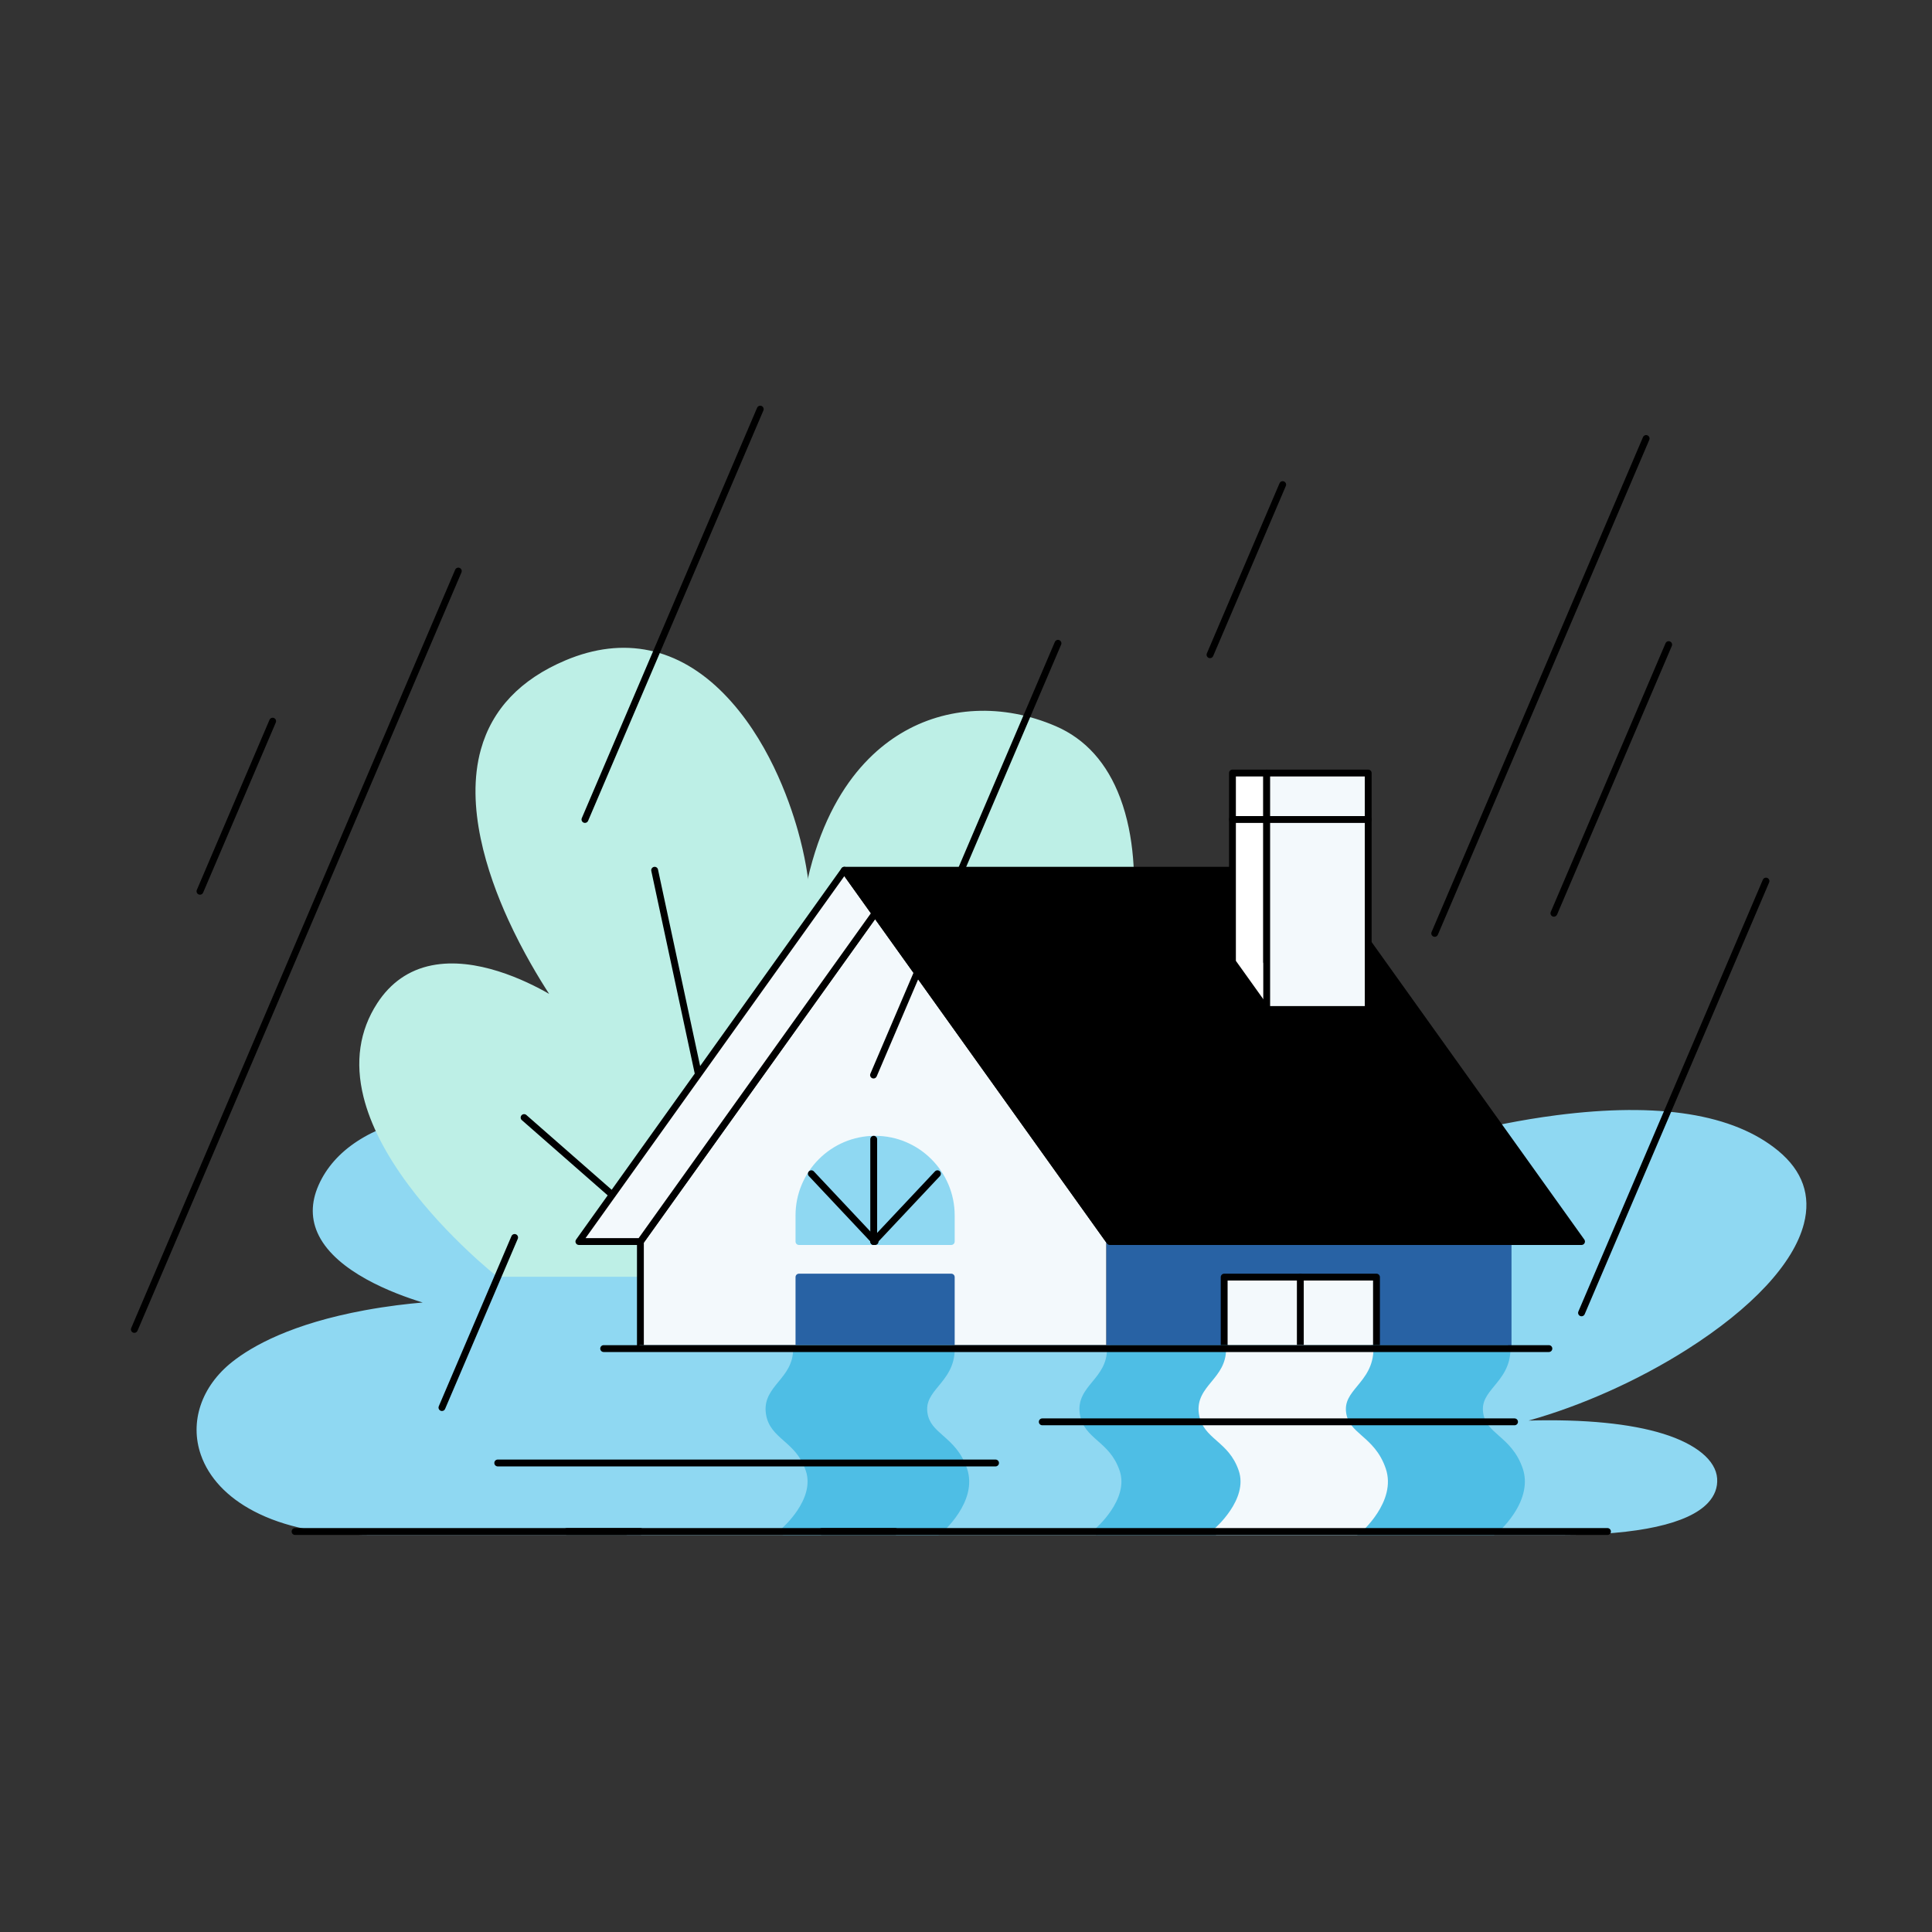 <svg width="200" height="200" viewBox="0 0 200 200" fill="none" xmlns="http://www.w3.org/2000/svg">
<rect x="0" y="0" width="200" height="200" fill="#333333" stroke="none"/>
<g clip-path="url(#clip0_2010_5087)">
<g clip-path="url(#clip1_2010_5087)">
<path d="M82.966 97.822C84.67 75.677 98.663 70.975 109.157 75.501C119.651 80.028 117.529 97.694 114.886 103.25C112.244 108.806 82.966 97.822 82.966 97.822Z" fill="#BDEFE6"/>
<path d="M110.472 105.186C107.568 105.186 103.375 104.445 97.843 102.962C90.264 100.929 82.915 98.181 82.841 98.153C82.694 98.098 82.6 97.952 82.612 97.794C83.642 84.412 88.963 78.52 93.244 75.934C97.96 73.086 103.811 72.809 109.298 75.176C112.365 76.499 114.607 78.995 115.961 82.594C117.489 86.657 117.529 91.162 117.293 94.225C117.022 97.749 116.222 101.266 115.206 103.403C114.641 104.591 113.074 105.186 110.472 105.186ZM83.341 97.582C84.689 98.079 91.27 100.465 98.031 102.278C103.637 103.781 113.24 105.887 114.566 103.098C116.472 99.091 117.829 89.573 115.297 82.844C114.014 79.432 111.901 77.071 109.017 75.827C103.743 73.552 98.128 73.812 93.611 76.541C89.5 79.024 84.396 84.69 83.341 97.582Z" fill="#BDEFE6"/>
<path d="M38.188 158.541C20.598 158.541 16.951 147.063 24.245 141.271C31.538 135.479 45.91 135.05 45.91 135.05C45.91 135.05 29.497 131.404 33.306 122.823C37.115 114.243 51.916 115.315 51.916 115.315L134.288 119.391L146.73 118.962C146.73 118.962 172.9 110.382 183.84 119.391C194.78 128.4 171.304 144.456 154.358 147.602C171.151 146.435 177.19 150.066 177.405 153.069C177.619 156.072 173.329 158.541 161.745 158.541H38.188Z" fill="#8FD8F2"/>
<path d="M161.745 158.896H38.188C33.4 158.896 29.395 158.07 26.282 156.44C23.518 154.993 21.619 152.975 20.793 150.604C19.606 147.201 20.844 143.519 24.024 140.993C26.135 139.317 30.23 137.028 37.748 135.64C40.127 135.201 42.268 134.962 43.758 134.835C40.633 133.88 34.903 131.674 33.004 127.909C32.177 126.269 32.169 124.51 32.982 122.68C34.589 119.061 38.389 116.579 43.972 115.504C48.147 114.7 51.904 114.959 51.942 114.962L134.29 119.036L146.668 118.61C147.286 118.412 153.64 116.412 161.137 115.446C171.735 114.082 179.449 115.316 184.065 119.117C186.598 121.203 187.497 123.75 186.739 126.686C185.677 130.8 181.368 135.428 174.606 139.718C169.559 142.919 163.677 145.54 158.243 147.057C164.017 146.899 168.793 147.366 172.204 148.433C175.6 149.496 177.625 151.176 177.758 153.044C177.825 153.976 177.506 154.827 176.812 155.573C174.788 157.747 169.578 158.896 161.745 158.896ZM50.437 115.632C46.647 115.632 36.598 116.281 33.63 122.967C32.908 124.593 32.91 126.148 33.637 127.589C36.089 132.453 45.888 134.682 45.987 134.704C46.161 134.743 46.28 134.906 46.263 135.084C46.246 135.262 46.099 135.399 45.92 135.405C45.778 135.409 31.581 135.898 24.465 141.549C21.528 143.881 20.378 147.261 21.462 150.37C22.229 152.568 24.009 154.45 26.611 155.812C29.621 157.388 33.516 158.187 38.188 158.187H161.745C167.066 158.187 173.91 157.65 176.293 155.09C176.848 154.494 177.103 153.823 177.051 153.094C176.939 151.533 175.096 150.081 171.992 149.11C167.923 147.837 161.833 147.438 154.383 147.955C154.196 147.969 154.03 147.833 154.006 147.646C153.983 147.46 154.109 147.288 154.293 147.253C160.588 146.085 168.04 143.044 174.226 139.119C180.74 134.986 185.051 130.39 186.053 126.509C186.736 123.863 185.916 121.56 183.614 119.665C178.063 115.093 168.382 115.229 161.238 116.148C153.45 117.15 146.905 119.278 146.84 119.299C146.808 119.309 146.775 119.315 146.742 119.317L134.3 119.745C134.29 119.746 134.28 119.746 134.27 119.745L51.899 115.669C51.87 115.667 51.325 115.632 50.437 115.632Z" fill="#8FD8F2"/>
<path d="M51.621 131.818C51.621 131.818 31.556 116.084 39.341 104.059C45.117 95.136 58.07 104.059 58.07 104.059C58.07 104.059 38.54 77.167 58.688 68.681C77.2 60.883 85.929 91.116 82.966 97.822L66.904 131.818H51.621Z" fill="#BDEFE6"/>
<path d="M66.903 132.172H51.621C51.541 132.172 51.465 132.146 51.402 132.097C51.352 132.057 46.302 128.071 42.277 122.66C39.902 119.465 38.339 116.402 37.631 113.555C36.737 109.955 37.212 106.695 39.043 103.867C40.427 101.729 42.329 100.406 44.697 99.934C49.28 99.022 54.411 101.488 56.847 102.886C55.825 101.315 54.128 98.529 52.607 95.199C50.414 90.399 48.145 83.448 49.78 77.583C50.941 73.421 53.892 70.316 58.55 68.354C64.557 65.824 70.218 67.017 74.921 71.803C79.406 76.366 81.657 82.654 82.599 85.996C84.014 91.014 84.286 95.712 83.29 97.965L67.224 131.969C67.165 132.093 67.041 132.172 66.903 132.172ZM51.745 131.463H66.679L82.645 97.67C83.575 95.567 83.29 91.057 81.917 86.188C80.344 80.612 77.61 75.55 74.416 72.299C72.308 70.155 70 68.752 67.556 68.131C64.804 67.431 61.867 67.726 58.826 69.008C54.376 70.882 51.563 73.831 50.463 77.773C47.433 88.636 58.247 103.7 58.357 103.851C58.458 103.991 58.444 104.183 58.324 104.307C58.203 104.43 58.011 104.449 57.869 104.351C57.798 104.302 50.682 99.464 44.834 100.63C42.662 101.063 40.914 102.282 39.638 104.252C37.919 106.908 37.475 109.978 38.318 113.378C39.001 116.132 40.522 119.109 42.838 122.226C46.504 127.158 51.037 130.893 51.745 131.463Z" fill="#BDEFE6"/>
<path d="M72.66 132.172C72.577 132.172 72.493 132.143 72.426 132.084L54.021 115.956C53.873 115.827 53.859 115.603 53.988 115.456C54.117 115.309 54.341 115.294 54.488 115.423L72.893 131.551C73.041 131.68 73.055 131.904 72.926 132.051C72.856 132.131 72.758 132.172 72.66 132.172Z" fill="black"/>
<path d="M75.257 125.369C75.094 125.369 74.947 125.255 74.911 125.089L67.423 90.162C67.382 89.971 67.504 89.782 67.695 89.741C67.887 89.7 68.075 89.822 68.116 90.013L75.604 124.94C75.645 125.132 75.523 125.32 75.332 125.361C75.307 125.367 75.282 125.369 75.257 125.369Z" fill="black"/>
<path d="M90.59 94.541L66.294 128.524V139.605H90.59H114.886V128.524L90.59 94.541Z" fill="#F3F9FC"/>
<path d="M114.886 139.96H66.294C66.099 139.96 65.94 139.801 65.94 139.605V128.524C65.94 128.45 65.963 128.378 66.006 128.318L90.302 94.335C90.368 94.242 90.476 94.186 90.59 94.186C90.705 94.186 90.812 94.242 90.879 94.335L115.174 128.318C115.217 128.378 115.24 128.45 115.24 128.524V139.605C115.24 139.801 115.082 139.96 114.886 139.96ZM66.649 139.251H114.532V128.638L90.59 95.15L66.649 128.638V139.251Z" fill="black"/>
<path d="M156.116 128.524H114.886V139.606H156.116V128.524Z" fill="#2862A4"/>
<path d="M156.116 139.96H114.886C114.69 139.96 114.531 139.801 114.531 139.606V128.524C114.531 128.328 114.69 128.17 114.886 128.17H156.116C156.312 128.17 156.471 128.328 156.471 128.524V139.606C156.471 139.801 156.312 139.96 156.116 139.96ZM115.24 139.251H155.762V128.879H115.24V139.251Z" fill="#2862A4"/>
<path d="M90.59 94.541L66.294 128.524H59.926L87.405 90.088L90.59 94.541Z" fill="#F3F9FC"/>
<path d="M66.294 128.879H59.926C59.793 128.879 59.671 128.804 59.611 128.686C59.55 128.568 59.56 128.426 59.637 128.318L87.117 89.882C87.183 89.788 87.291 89.733 87.405 89.733C87.52 89.733 87.627 89.788 87.694 89.882L90.879 94.335C90.967 94.458 90.967 94.624 90.879 94.747L66.583 128.73C66.516 128.823 66.409 128.879 66.294 128.879ZM60.615 128.17H66.112L90.154 94.541L87.405 90.697L60.615 128.17Z" fill="black"/>
<path d="M87.405 90.088L114.886 128.524H163.72L136.24 90.088H87.405Z" fill="black"/>
<path d="M163.72 128.879H114.886C114.771 128.879 114.664 128.823 114.598 128.73L87.117 90.294C87.04 90.186 87.029 90.044 87.09 89.925C87.151 89.807 87.272 89.733 87.405 89.733H136.24C136.354 89.733 136.461 89.788 136.528 89.882L164.009 128.318C164.086 128.426 164.096 128.568 164.035 128.686C163.975 128.804 163.853 128.879 163.72 128.879ZM115.068 128.17H163.031L136.057 90.442H88.094L115.068 128.17Z" fill="black"/>
<path d="M133.831 99.578H131.128V80.025H127.583V99.578L131.099 104.496H137.347L133.831 99.578Z" fill="white"/>
<path d="M137.347 104.85H131.099C130.985 104.85 130.878 104.795 130.811 104.702L127.295 99.784C127.252 99.724 127.229 99.652 127.229 99.578V80.025C127.229 79.83 127.388 79.671 127.583 79.671H131.128C131.324 79.671 131.482 79.83 131.482 80.025V99.224H133.831C133.946 99.224 134.053 99.279 134.12 99.372L137.636 104.29C137.713 104.398 137.723 104.54 137.662 104.658C137.602 104.776 137.48 104.85 137.347 104.85ZM131.282 104.141H136.658L133.649 99.933H131.128C130.932 99.933 130.773 99.774 130.773 99.578V80.38H127.938V99.465L131.282 104.141Z" fill="black"/>
<path d="M141.636 80.025H131.127V104.504H141.636V80.025Z" fill="#F3F9FC"/>
<path d="M141.636 104.859H131.127C130.932 104.859 130.773 104.7 130.773 104.504V80.025C130.773 79.83 130.932 79.671 131.127 79.671H141.636C141.832 79.671 141.991 79.83 141.991 80.025V104.504C141.991 104.7 141.832 104.859 141.636 104.859ZM131.482 104.15H141.282V80.38H131.482V104.15Z" fill="black"/>
<path d="M141.636 85.187H127.583C127.388 85.187 127.229 85.028 127.229 84.832C127.229 84.636 127.388 84.478 127.583 84.478H141.636C141.832 84.478 141.991 84.636 141.991 84.832C141.991 85.028 141.832 85.187 141.636 85.187Z" fill="black"/>
<path d="M98.474 132.207H82.707V139.605H98.474V132.207Z" fill="#2862A4"/>
<path d="M98.474 139.96H82.707C82.511 139.96 82.353 139.801 82.353 139.605V132.207C82.353 132.011 82.511 131.852 82.707 131.852H98.474C98.67 131.852 98.828 132.011 98.828 132.207V139.605C98.828 139.801 98.67 139.96 98.474 139.96ZM83.061 139.251H98.119V132.561H83.061V139.251Z" fill="#2862A4"/>
<path d="M142.493 132.207H126.727V139.605H142.493V132.207Z" fill="#F3F9FC"/>
<path d="M142.493 139.96H126.727C126.531 139.96 126.372 139.801 126.372 139.605V132.207C126.372 132.011 126.531 131.852 126.727 131.852H142.493C142.689 131.852 142.848 132.011 142.848 132.207V139.605C142.848 139.801 142.689 139.96 142.493 139.96ZM127.081 139.251H142.139V132.561H127.081V139.251Z" fill="black"/>
<path d="M90.59 117.935C94.941 117.935 98.474 121.467 98.474 125.818V128.524H82.707V125.818C82.707 121.467 86.239 117.935 90.59 117.935Z" fill="#8FD8F2"/>
<path d="M98.474 128.879H82.707C82.511 128.879 82.353 128.72 82.353 128.524V125.818C82.353 121.276 86.048 117.58 90.59 117.58C95.133 117.58 98.828 121.276 98.828 125.818V128.524C98.828 128.72 98.67 128.879 98.474 128.879ZM83.061 128.17H98.119V125.818C98.119 121.667 94.742 118.289 90.59 118.289C86.439 118.289 83.061 121.667 83.061 125.818V128.17Z" fill="#8FD8F2"/>
<path d="M90.59 128.879C90.496 128.879 90.401 128.841 90.332 128.767L83.734 121.748C83.6 121.606 83.607 121.381 83.749 121.247C83.892 121.113 84.116 121.12 84.251 121.262L90.848 128.281C90.982 128.424 90.975 128.648 90.833 128.782C90.764 128.847 90.677 128.879 90.59 128.879Z" fill="black"/>
<path d="M90.446 128.879C90.359 128.879 90.272 128.847 90.204 128.782C90.061 128.648 90.054 128.424 90.188 128.281L96.786 121.262C96.92 121.12 97.144 121.113 97.287 121.247C97.43 121.381 97.436 121.606 97.302 121.748L90.705 128.767C90.635 128.841 90.541 128.879 90.446 128.879Z" fill="black"/>
<path d="M90.446 128.879C90.251 128.879 90.092 128.72 90.092 128.524V117.935C90.092 117.739 90.251 117.58 90.446 117.58C90.642 117.58 90.801 117.739 90.801 117.935V128.524C90.801 128.72 90.642 128.879 90.446 128.879Z" fill="black"/>
<path d="M134.61 139.96C134.414 139.96 134.255 139.801 134.255 139.605V132.207C134.255 132.011 134.414 131.852 134.61 131.852C134.806 131.852 134.964 132.011 134.964 132.207V139.605C134.964 139.801 134.806 139.96 134.61 139.96Z" fill="black"/>
<path d="M113.448 158.541C113.448 158.541 117.199 155.376 116.092 152.134C114.985 148.893 112.339 148.749 111.979 146.304C111.584 143.616 114.804 142.984 114.804 139.605H66.294C66.294 142.984 63.075 143.616 63.47 146.304C63.83 148.749 66.476 148.893 67.583 152.134C68.69 155.376 64.939 158.541 64.939 158.541H113.448Z" fill="#8FD8F2"/>
<path d="M113.448 158.896H64.938C64.79 158.896 64.657 158.803 64.606 158.663C64.554 158.524 64.596 158.367 64.71 158.271C64.745 158.241 68.262 155.221 67.247 152.249C66.716 150.692 65.829 149.909 64.972 149.152C64.12 148.399 63.315 147.688 63.119 146.356C62.902 144.878 63.676 143.94 64.424 143.033C65.169 142.129 65.94 141.195 65.94 139.605C65.94 139.41 66.099 139.251 66.294 139.251H114.804C114.999 139.251 115.158 139.41 115.158 139.605C115.158 141.449 114.267 142.53 113.48 143.484C112.771 144.344 112.158 145.086 112.33 146.253C112.488 147.328 113.134 147.898 113.951 148.62C114.834 149.4 115.835 150.285 116.428 152.02C116.917 153.454 116.589 155.09 115.48 156.75C114.662 157.975 113.716 158.779 113.676 158.812C113.612 158.866 113.531 158.896 113.448 158.896ZM65.816 158.187H113.313C113.87 157.679 116.677 154.944 115.757 152.249C115.225 150.692 114.339 149.909 113.481 149.152C112.629 148.399 111.824 147.688 111.628 146.356C111.411 144.878 112.185 143.94 112.933 143.033C113.621 142.198 114.331 141.338 114.436 139.96H66.638C66.532 141.591 65.706 142.593 64.971 143.484C64.262 144.344 63.649 145.086 63.821 146.253C63.979 147.328 64.624 147.898 65.442 148.62C66.325 149.4 67.326 150.285 67.918 152.02C68.408 153.454 68.08 155.09 66.97 156.75C66.577 157.34 66.154 157.831 65.816 158.187Z" fill="#8FD8F2"/>
<path d="M97.127 158.541C97.127 158.541 100.878 155.376 99.771 152.134C98.664 148.893 96.018 148.749 95.658 146.304C95.263 143.616 98.483 142.984 98.483 139.605H82.463C82.463 142.984 79.244 143.616 79.639 146.304C79.999 148.749 82.645 148.893 83.752 152.134C84.859 155.376 81.108 158.541 81.108 158.541H97.127Z" fill="#4EBEE5"/>
<path d="M97.126 158.896H81.107C80.959 158.896 80.826 158.803 80.775 158.663C80.723 158.524 80.765 158.367 80.879 158.271C80.914 158.241 84.431 155.221 83.416 152.249C82.885 150.692 81.998 149.909 81.141 149.152C80.289 148.399 79.484 147.688 79.288 146.356C79.071 144.878 79.845 143.94 80.593 143.033C81.338 142.129 82.109 141.195 82.109 139.605C82.109 139.41 82.267 139.251 82.463 139.251H98.482C98.678 139.251 98.837 139.41 98.837 139.605C98.837 141.449 97.945 142.53 97.159 143.484C96.45 144.344 95.837 145.086 96.009 146.253C96.167 147.328 96.812 147.898 97.63 148.62C98.513 149.4 99.514 150.285 100.106 152.02C101.278 155.451 97.516 158.677 97.355 158.812C97.291 158.866 97.21 158.896 97.126 158.896ZM81.988 158.187H96.992C97.549 157.679 100.356 154.944 99.435 152.249C98.904 150.692 98.017 149.909 97.16 149.152C96.308 148.399 95.503 147.688 95.307 146.356C95.09 144.878 95.864 143.94 96.612 143.033C97.3 142.198 98.01 141.338 98.115 139.96H82.806C82.701 141.591 81.874 142.593 81.14 143.484C80.431 144.344 79.818 145.086 79.99 146.253C80.148 147.328 80.793 147.898 81.61 148.62C82.494 149.4 83.495 150.285 84.087 152.02C84.969 154.601 83.057 157.067 81.988 158.187Z" fill="#4EBEE5"/>
<path d="M154.654 158.541C154.654 158.541 158.405 155.376 157.298 152.134C156.191 148.893 153.545 148.749 153.185 146.304C152.79 143.616 156.01 142.984 156.01 139.605H114.953C114.953 142.984 111.734 143.616 112.129 146.304C112.488 148.749 115.135 148.893 116.242 152.134C117.349 155.376 113.597 158.541 113.597 158.541H154.654Z" fill="#4EBEE5"/>
<path d="M154.654 158.896H113.597C113.448 158.896 113.315 158.803 113.264 158.663C113.213 158.524 113.255 158.367 113.368 158.271C113.404 158.241 116.921 155.221 115.906 152.249C115.374 150.692 114.488 149.909 113.631 149.152C112.779 148.399 111.974 147.688 111.778 146.356C111.561 144.878 112.334 143.94 113.083 143.033C113.828 142.129 114.599 141.195 114.599 139.605C114.599 139.41 114.757 139.251 114.953 139.251H156.01C156.205 139.251 156.364 139.41 156.364 139.605C156.364 141.449 155.473 142.53 154.686 143.484C153.977 144.344 153.364 145.086 153.536 146.253C153.694 147.328 154.34 147.898 155.157 148.62C156.04 149.4 157.041 150.285 157.634 152.02C158.123 153.454 157.795 155.09 156.686 156.75C155.868 157.975 154.922 158.779 154.882 158.812C154.818 158.866 154.737 158.896 154.654 158.896ZM114.475 158.187H154.519C155.076 157.679 157.883 154.944 156.963 152.249C156.431 150.692 155.545 149.909 154.687 149.152C153.835 148.399 153.03 147.688 152.835 146.356C152.617 144.878 153.391 143.94 154.139 143.033C154.827 142.198 155.537 141.338 155.642 139.96H115.296C115.191 141.591 114.364 142.593 113.63 143.484C112.92 144.344 112.308 145.086 112.479 146.253C112.638 147.328 113.283 147.898 114.1 148.62C114.983 149.4 115.985 150.285 116.577 152.02C117.067 153.454 116.739 155.09 115.629 156.75C115.235 157.34 114.812 157.831 114.475 158.187Z" fill="#4EBEE5"/>
<path d="M140.472 158.541C140.472 158.541 144.223 155.376 143.116 152.134C142.009 148.893 139.363 148.749 139.003 146.304C138.608 143.616 141.828 142.984 141.828 139.605H127.283C127.283 142.984 124.063 143.616 124.458 146.304C124.818 148.749 127.464 148.893 128.571 152.134C129.678 155.376 125.927 158.541 125.927 158.541H140.472Z" fill="#F3F9FC"/>
<path d="M140.472 158.896H125.927C125.778 158.896 125.645 158.803 125.594 158.663C125.543 158.524 125.584 158.367 125.698 158.271C125.733 158.241 129.25 155.221 128.236 152.249C127.704 150.692 126.818 149.909 125.96 149.152C125.108 148.399 124.303 147.688 124.108 146.356C123.89 144.878 124.664 143.94 125.412 143.033C126.157 142.129 126.928 141.195 126.928 139.605C126.928 139.41 127.087 139.251 127.283 139.251H141.828C142.023 139.251 142.182 139.41 142.182 139.605C142.182 141.449 141.291 142.53 140.504 143.484C139.795 144.344 139.182 145.086 139.354 146.253C139.512 147.328 140.158 147.898 140.975 148.62C141.858 149.4 142.859 150.285 143.452 152.02C144.623 155.451 140.861 158.677 140.7 158.812C140.636 158.866 140.555 158.896 140.472 158.896ZM126.808 158.187H140.337C140.894 157.679 143.701 154.944 142.781 152.249C142.249 150.692 141.363 149.909 140.505 149.152C139.653 148.399 138.848 147.688 138.653 146.356C138.435 144.878 139.209 143.94 139.957 143.033C140.645 142.198 141.355 141.338 141.46 139.96H127.626C127.52 141.591 126.694 142.593 125.959 143.484C125.25 144.344 124.637 145.086 124.809 146.253C124.967 147.328 125.613 147.898 126.43 148.62C127.313 149.4 128.314 150.285 128.907 152.02C129.788 154.601 127.877 157.067 126.808 158.187Z" fill="#F3F9FC"/>
<path d="M160.339 139.96H62.491C62.295 139.96 62.137 139.801 62.137 139.605C62.137 139.41 62.295 139.251 62.491 139.251H160.339C160.535 139.251 160.694 139.41 160.694 139.605C160.694 139.801 160.535 139.96 160.339 139.96Z" fill="black"/>
<path d="M103.058 151.802H51.527C51.331 151.802 51.172 151.643 51.172 151.447C51.172 151.251 51.331 151.093 51.527 151.093H103.058C103.253 151.093 103.412 151.251 103.412 151.447C103.412 151.643 103.253 151.802 103.058 151.802Z" fill="black"/>
<path d="M156.785 147.543H107.896C107.701 147.543 107.542 147.384 107.542 147.189C107.542 146.993 107.701 146.834 107.896 146.834H156.785C156.981 146.834 157.139 146.993 157.139 147.189C157.139 147.384 156.981 147.543 156.785 147.543Z" fill="black"/>
<path d="M66.295 158.896H58.688C58.492 158.896 58.334 158.737 58.334 158.542C58.334 158.346 58.492 158.187 58.688 158.187H66.295C66.49 158.187 66.649 158.346 66.649 158.542C66.649 158.737 66.49 158.896 66.295 158.896Z" fill="black"/>
<path d="M92.678 158.896H85.072C84.876 158.896 84.717 158.737 84.717 158.542C84.717 158.346 84.876 158.187 85.072 158.187H92.678C92.874 158.187 93.033 158.346 93.033 158.542C93.033 158.737 92.874 158.896 92.678 158.896Z" fill="black"/>
<path d="M166.404 158.896H30.544C30.348 158.896 30.189 158.737 30.189 158.542C30.189 158.346 30.348 158.187 30.544 158.187H166.404C166.6 158.187 166.759 158.346 166.759 158.542C166.759 158.737 166.6 158.896 166.404 158.896Z" fill="black"/>
<path d="M163.72 136.261C163.674 136.261 163.626 136.251 163.581 136.232C163.401 136.155 163.317 135.947 163.394 135.767L182.488 91.071C182.565 90.891 182.773 90.808 182.953 90.884C183.133 90.961 183.217 91.169 183.14 91.35L164.046 136.045C163.989 136.18 163.858 136.261 163.72 136.261Z" fill="black"/>
<path d="M148.522 96.978C148.475 96.978 148.428 96.969 148.383 96.949C148.203 96.872 148.119 96.664 148.196 96.484L170.081 45.254C170.158 45.074 170.366 44.99 170.546 45.067C170.726 45.144 170.81 45.352 170.733 45.532L148.848 96.763C148.791 96.897 148.66 96.978 148.522 96.978Z" fill="black"/>
<path d="M160.86 94.895C160.813 94.895 160.766 94.886 160.721 94.867C160.541 94.79 160.457 94.582 160.534 94.401L172.414 66.592C172.491 66.412 172.699 66.329 172.879 66.406C173.059 66.483 173.143 66.691 173.066 66.871L161.186 94.68C161.128 94.815 160.997 94.895 160.86 94.895Z" fill="black"/>
<path d="M90.428 111.645C90.382 111.645 90.335 111.635 90.289 111.616C90.109 111.539 90.025 111.331 90.102 111.151L109.196 66.455C109.273 66.275 109.481 66.192 109.661 66.268C109.841 66.345 109.925 66.553 109.848 66.734L90.754 111.429C90.697 111.564 90.566 111.645 90.428 111.645Z" fill="black"/>
<path d="M60.554 85.187C60.508 85.187 60.461 85.177 60.415 85.158C60.235 85.081 60.151 84.873 60.228 84.693L78.374 42.215C78.451 42.035 78.659 41.952 78.84 42.029C79.019 42.105 79.103 42.314 79.026 42.494L60.88 84.972C60.823 85.106 60.692 85.187 60.554 85.187Z" fill="black"/>
<path d="M20.702 92.62C20.656 92.62 20.608 92.61 20.563 92.591C20.383 92.514 20.299 92.306 20.376 92.126L27.899 74.516C27.976 74.336 28.184 74.252 28.364 74.329C28.544 74.406 28.628 74.614 28.551 74.794L21.028 92.404C20.971 92.539 20.84 92.62 20.702 92.62Z" fill="black"/>
<path d="M125.26 68.132C125.214 68.132 125.167 68.123 125.121 68.103C124.941 68.026 124.857 67.818 124.934 67.638L132.457 50.028C132.534 49.848 132.742 49.764 132.922 49.841C133.102 49.918 133.186 50.127 133.109 50.306L125.586 67.916C125.529 68.051 125.398 68.132 125.26 68.132Z" fill="black"/>
<path d="M45.75 146.067C45.703 146.067 45.656 146.057 45.611 146.038C45.431 145.961 45.347 145.753 45.424 145.573L52.947 127.963C53.024 127.783 53.232 127.699 53.412 127.776C53.592 127.853 53.676 128.061 53.599 128.241L46.076 145.851C46.019 145.986 45.888 146.067 45.75 146.067Z" fill="black"/>
<path d="M13.908 137.975C13.862 137.975 13.815 137.966 13.769 137.947C13.589 137.87 13.505 137.662 13.582 137.481L47.118 58.977C47.195 58.797 47.403 58.714 47.583 58.791C47.763 58.867 47.847 59.076 47.77 59.256L14.234 137.76C14.177 137.895 14.046 137.975 13.908 137.975Z" fill="black"/>
</g>
</g>
<defs>
<clipPath id="clip0_2010_5087">
<rect width="200" height="200" fill="white"/>
</clipPath>
<clipPath id="clip1_2010_5087">
<rect width="173.446" height="116.896" fill="white" transform="translate(13.554 42)"/>
</clipPath>
</defs>
</svg>
